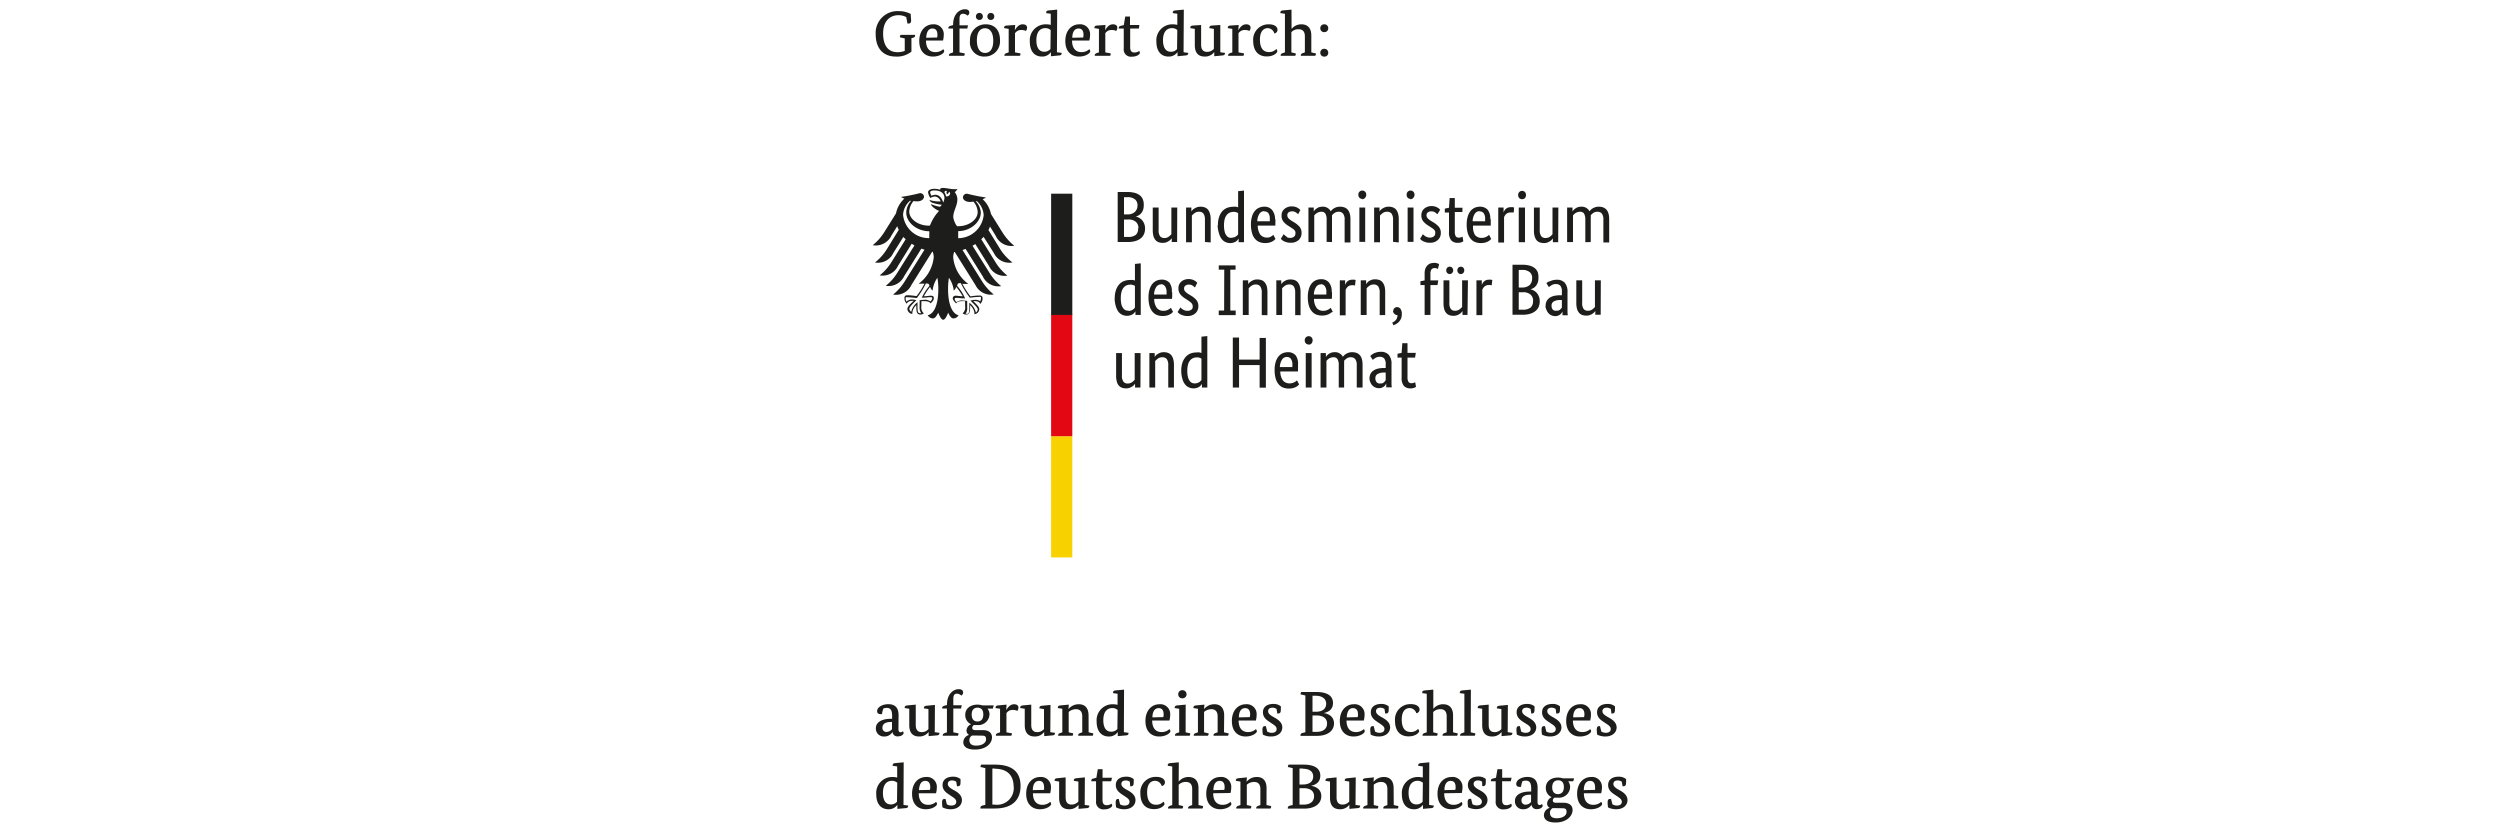 <svg xmlns="http://www.w3.org/2000/svg" width="400" height="133" viewBox="0 0 400 133">
  <defs>
    <style>
      .a {
        fill: #1d1d1b;
      }

      .b {
        fill: #f8d200;
      }

      .c {
        fill: #e30613;
      }
    </style>
  </defs>
  <title>bundesministerium-2</title>
  <g>
    <g>
      <path class="a" d="M145,2.74a2.51,2.51,0,0,0-1.25-.31c-1.24,0-2.45.81-2.45,2.92s.95,3,2.29,3a3.29,3.29,0,0,0,1.17-.2v-2L144.12,6c-.1,0-.14,0-.14-.11a1,1,0,0,1,.11-.31h2.32a.8.8,0,0,1,0,.11c0,.17-.09.29-.34.36l-.24.06V8.26a3.67,3.67,0,0,1-2.52.79c-1.8,0-3.2-1.1-3.2-3.58a3.49,3.49,0,0,1,3.66-3.69,4,4,0,0,1,1.95.46c0,.31.06.94.06,1,0,.32-.09.52-.36.52a.85.85,0,0,1-.23,0Z"/>
      <path class="a" d="M148.16,6.49c0,1.26.61,1.85,1.48,1.85a1.84,1.84,0,0,0,1.28-.47.54.54,0,0,1,.15.35c0,.25-.67.83-1.8.83s-2.19-.71-2.19-2.48,1.07-2.68,2.23-2.68A1.58,1.58,0,0,1,151,5.61a3.73,3.73,0,0,1-.12.88ZM149.94,6a2.23,2.23,0,0,0,.05-.44c0-.56-.21-1-.8-1s-.95.48-1,1.48Z"/>
      <path class="a" d="M154.77,4.57h-1.25V8.38l.69.14c.11,0,.15.05.15.13a.57.57,0,0,1-.1.28h-2.43a.78.78,0,0,1,0-.09c0-.18.12-.26.32-.34l.34-.12V4.57h-.75a.78.78,0,0,1,0-.09c0-.19.12-.29.32-.34l.44-.13v-.1c0-1.64,1-2.43,1.88-2.43.51,0,.71.22.71.54a.53.53,0,0,1-.3.48,1,1,0,0,0-.68-.3c-.43,0-.59.25-.59.85,0,.31,0,1,0,1h1.36Z"/>
      <path class="a" d="M160,6.43a2.43,2.43,0,0,1-2.47,2.62,2.25,2.25,0,0,1-2.33-2.52,2.48,2.48,0,0,1,2.52-2.64C159,3.89,160,4.66,160,6.43ZM156.7,3.19a.53.53,0,0,1-.55-.55.54.54,0,0,1,.55-.57.53.53,0,0,1,.55.57A.52.52,0,0,1,156.7,3.19Zm-.4,3.28c0,1.36.55,2,1.31,2s1.31-.59,1.31-1.95-.56-2-1.31-2S156.3,5.09,156.3,6.47Zm2.24-3.28a.53.53,0,0,1-.56-.55.54.54,0,0,1,.56-.57.53.53,0,0,1,.54.57A.52.52,0,0,1,158.54,3.19Z"/>
      <path class="a" d="M162.37,4.83h0c.22-.35.6-.94,1.26-.94.48,0,.7.23.7.54a.86.86,0,0,1-.18.52,1.66,1.66,0,0,0-.69-.15,1.18,1.18,0,0,0-1.06.52V8.38l.74.14c.1,0,.14.05.14.13a.69.69,0,0,1-.1.28h-2.47a.78.78,0,0,1,0-.09c0-.18.13-.26.32-.34l.36-.12V4.62l-.73-.12a.77.77,0,0,1,0-.1c0-.17.14-.29.38-.31L162.43,4Z"/>
      <path class="a" d="M169.11,8.36l.75.1a.41.41,0,0,1,0,.09c0,.18-.13.3-.38.32L168.15,9V8.33h0a1.68,1.68,0,0,1-1.45.72c-1,0-1.93-.64-1.93-2.41a2.55,2.55,0,0,1,2.62-2.75,3.28,3.28,0,0,1,.73.09V2.2l-.73-.1a1,1,0,0,1,0-.11c0-.18.13-.3.38-.32l1.38-.13Zm-1-3.55a1.26,1.26,0,0,0-.86-.31c-.82,0-1.43.59-1.43,1.94s.57,1.84,1.25,1.84a1.31,1.31,0,0,0,1-.43Z"/>
      <path class="a" d="M171.53,6.49c0,1.26.61,1.85,1.49,1.85a1.81,1.81,0,0,0,1.27-.47.54.54,0,0,1,.15.35c0,.25-.67.83-1.8.83s-2.19-.71-2.19-2.48,1.07-2.68,2.23-2.68a1.58,1.58,0,0,1,1.73,1.72,3.73,3.73,0,0,1-.12.88ZM173.31,6a2.23,2.23,0,0,0,.05-.44c0-.56-.2-1-.79-1s-1,.48-1,1.48Z"/>
      <path class="a" d="M176.82,4.83h0c.21-.35.59-.94,1.25-.94.48,0,.7.23.7.54a.86.86,0,0,1-.18.52,1.62,1.62,0,0,0-.69-.15,1.16,1.16,0,0,0-1.05.52V8.38l.73.14c.1,0,.14.05.14.13a.69.69,0,0,1-.1.28h-2.46a.78.78,0,0,1,0-.09c0-.18.12-.26.31-.34l.36-.12V4.62l-.72-.12a.77.77,0,0,1,0-.1c0-.17.13-.29.37-.31L176.88,4Z"/>
      <path class="a" d="M182.22,4.57h-1.39v3c0,.46.14.83.65.83a1.4,1.4,0,0,0,.8-.24.75.75,0,0,1,.1.33c0,.11-.36.58-1.29.58a1.16,1.16,0,0,1-1.29-1.32V4.57H179a.78.78,0,0,1,0-.09.34.34,0,0,1,.31-.34l.5-.13.23-1.37h.76V4h1.5Z"/>
      <path class="a" d="M189.37,8.36l.74.1a.22.22,0,0,1,0,.09c0,.18-.14.3-.38.32L188.4,9V8.33h0a1.66,1.66,0,0,1-1.44.72c-1,0-1.94-.64-1.94-2.41a2.56,2.56,0,0,1,2.63-2.75,3.1,3.1,0,0,1,.72.09V2.2l-.72-.1a1,1,0,0,1,0-.11c0-.18.13-.3.38-.32l1.38-.13Zm-1-3.55a1.21,1.21,0,0,0-.85-.31c-.83,0-1.44.59-1.44,1.94s.57,1.84,1.25,1.84a1.28,1.28,0,0,0,1-.43Z"/>
      <path class="a" d="M195.25,8.36l.74.1a.41.41,0,0,1,0,.09c0,.18-.13.3-.38.32L194.28,9V8.32h0a1.8,1.8,0,0,1-1.51.73c-1.09,0-1.6-.64-1.6-1.84V4.62l-.72-.12a.77.77,0,0,1,0-.1c0-.17.13-.29.38-.31L192.18,4V7.16c0,.93.49,1.14.94,1.14a1.4,1.4,0,0,0,1.1-.49V4.62l-.72-.12a.77.77,0,0,1,0-.1c0-.17.13-.29.37-.31L195.25,4Z"/>
      <path class="a" d="M198.13,4.83h0c.22-.35.59-.94,1.25-.94.48,0,.71.23.71.54a.86.86,0,0,1-.19.52,1.56,1.56,0,0,0-.68-.15,1.18,1.18,0,0,0-1.06.52V8.38l.74.14c.1,0,.14.05.14.13a.69.69,0,0,1-.1.28H196.5a.78.78,0,0,1,0-.09c0-.18.12-.26.32-.34l.35-.12V4.62l-.72-.12a.77.77,0,0,1,0-.1c0-.17.13-.29.38-.31L198.19,4Z"/>
      <path class="a" d="M202.87,4.5c-.69,0-1.28.49-1.28,1.83s.5,2,1.46,2a1.55,1.55,0,0,0,1.16-.49.64.64,0,0,1,.16.35c0,.25-.56.84-1.68.84-1.32,0-2.18-.83-2.18-2.51A2.45,2.45,0,0,1,203,3.89c1.12,0,1.4.55,1.4.85a.58.58,0,0,1-.51.61A1.13,1.13,0,0,0,202.87,4.5Z"/>
      <path class="a" d="M206.65,4.63h0a2,2,0,0,1,1.56-.74c1,0,1.6.6,1.6,1.79v2.7l.59.14c.11,0,.15.05.15.13a.68.68,0,0,1-.11.28h-2.31a.78.78,0,0,1,0-.09c0-.18.12-.27.32-.34l.33-.12V5.81c0-.87-.46-1.13-1-1.13a1.52,1.52,0,0,0-1.16.46V8.38l.57.14c.1,0,.14.05.14.13a.57.57,0,0,1-.1.28h-2.32a.78.78,0,0,1,0-.09c0-.18.13-.27.32-.34l.36-.12V2.2l-.73-.1a1,1,0,0,1,0-.11c0-.18.14-.3.38-.32l1.4-.13Z"/>
      <path class="a" d="M211.88,5.14a.6.6,0,0,1-.63-.62.6.6,0,0,1,.63-.63.61.61,0,0,1,.64.63A.6.6,0,0,1,211.88,5.14Zm0,3.92a.6.6,0,0,1-.63-.62.6.6,0,0,1,.63-.63.61.61,0,0,1,.64.63A.6.6,0,0,1,211.88,9.06Z"/>
    </g>
    <g>
      <path class="a" d="M143.75,116.63c0,.41.15.53.32.53a.45.45,0,0,0,.39-.17.66.66,0,0,1,.12.3c0,.14-.26.53-.93.53a.77.77,0,0,1-.85-.71h0a1.47,1.47,0,0,1-1.34.73,1.26,1.26,0,0,1-1.32-1.33c0-1.09,1.19-1.5,2.33-1.5h.27v-.45c0-.93-.25-1.3-.88-1.3a1.56,1.56,0,0,0-.52.1,3.81,3.81,0,0,0-.22.9h-.24c-.34,0-.54-.16-.54-.48,0-.63.84-1.11,1.79-1.11,1.12,0,1.64.61,1.64,1.76Zm-1.27-1.11c-.82,0-1.29.34-1.29.88a.63.63,0,0,0,.66.71,1.17,1.17,0,0,0,.87-.44v-1.16Z"/>
      <path class="a" d="M149.56,117.15l.74.1a.41.41,0,0,1,0,.09c0,.18-.13.3-.37.32l-1.35.12v-.67h0a1.82,1.82,0,0,1-1.5.73c-1.09,0-1.6-.64-1.6-1.84v-2.6l-.73-.11a.77.77,0,0,1,0-.1c0-.17.14-.29.38-.32l1.39-.13V116c0,.93.48,1.14.93,1.14a1.38,1.38,0,0,0,1.1-.49v-3.2l-.72-.11a.77.77,0,0,1,0-.1c0-.17.13-.29.38-.32l1.38-.13Z"/>
      <path class="a" d="M153.77,113.36h-1.24v3.81l.69.14c.1,0,.14,0,.14.13a.57.57,0,0,1-.1.28h-2.42a.41.41,0,0,1,0-.09c0-.18.13-.26.32-.34l.35-.12v-3.81h-.76a.78.78,0,0,1,0-.09c0-.19.12-.29.32-.34l.45-.13v-.1c0-1.64,1-2.43,1.87-2.43.51,0,.71.22.71.54a.54.54,0,0,1-.3.48,1,1,0,0,0-.67-.3c-.44,0-.6.25-.6.85,0,.31,0,1,0,1h1.35Z"/>
      <path class="a" d="M158.85,113.38H158a1.47,1.47,0,0,1,.32.93,1.78,1.78,0,0,1-2,1.69,2.34,2.34,0,0,1-.47,0,.5.5,0,0,0-.29.46c0,.24.16.36.51.36h1.18c.94,0,1.47.42,1.47,1.16,0,1-1,1.95-2.72,1.95-1.25,0-1.87-.44-1.87-1.18a1.22,1.22,0,0,1,.93-1.16v0a.78.78,0,0,1-.42-.71,1.13,1.13,0,0,1,.74-1v0a1.58,1.58,0,0,1-.94-1.51c0-1.07.9-1.63,1.94-1.63a2.66,2.66,0,0,1,.79.12H159Zm-2.93,4.3-.38,0a.83.83,0,0,0-.44.75c0,.53.33.87,1.07.87,1,0,1.6-.46,1.6-1s-.23-.6-.75-.6Zm-.45-3.36c0,.81.41,1.12.92,1.12s.94-.31.94-1.12-.4-1.09-.93-1.09S155.47,113.54,155.47,114.32Z"/>
      <path class="a" d="M161,113.62h0c.21-.35.59-.94,1.25-.94.48,0,.7.23.7.54a.86.86,0,0,1-.18.52,1.6,1.6,0,0,0-.68-.15,1.16,1.16,0,0,0-1.06.52v3.06l.73.14c.1,0,.15,0,.15.13a.68.68,0,0,1-.11.28h-2.46a.78.78,0,0,1,0-.09c0-.18.12-.26.31-.34l.36-.12V113.4l-.72-.11a.77.77,0,0,1,0-.1c0-.17.13-.29.37-.32l1.39-.13Z"/>
      <path class="a" d="M168.05,117.15l.74.1a.41.41,0,0,1,0,.09c0,.18-.13.3-.38.32l-1.34.12v-.67h0a1.82,1.82,0,0,1-1.51.73c-1.09,0-1.6-.64-1.6-1.84v-2.6l-.72-.11a.77.77,0,0,1,0-.1c0-.17.13-.29.38-.32l1.38-.13V116c0,.93.49,1.14.94,1.14a1.4,1.4,0,0,0,1.1-.49v-3.2l-.73-.11a.77.77,0,0,1,0-.1c0-.17.14-.29.38-.32l1.39-.13Z"/>
      <path class="a" d="M174.18,117.17l.6.14c.1,0,.14,0,.14.13a.69.69,0,0,1-.1.28h-2.31a.78.78,0,0,1,0-.09c0-.18.12-.27.31-.34l.34-.12V114.6c0-.87-.49-1.13-1-1.13a1.8,1.8,0,0,0-1.17.44v3.26l.58.14c.1,0,.14,0,.14.13a.69.69,0,0,1-.1.28H169.3a.78.78,0,0,1,0-.09c0-.18.12-.26.32-.34l.35-.12V113.4l-.72-.11a.77.77,0,0,1,0-.1c0-.17.13-.29.38-.32l1.38-.13-.06.72h0a2.09,2.09,0,0,1,1.67-.78c1,0,1.55.64,1.55,1.79Z"/>
      <path class="a" d="M179.82,117.15l.74.1a.41.41,0,0,1,0,.09c0,.18-.13.3-.37.32l-1.35.12v-.66h0a1.66,1.66,0,0,1-1.44.72c-1,0-1.94-.64-1.94-2.41a2.56,2.56,0,0,1,2.63-2.75,3.18,3.18,0,0,1,.72.09V111l-.72-.1a1,1,0,0,1,0-.11c0-.18.13-.3.37-.32l1.39-.13Zm-1-3.55a1.23,1.23,0,0,0-.85-.31c-.83,0-1.44.59-1.44,1.94s.57,1.84,1.25,1.84a1.3,1.3,0,0,0,1-.43Z"/>
      <path class="a" d="M184.35,115.28c0,1.26.61,1.85,1.49,1.85a1.79,1.79,0,0,0,1.27-.47.52.52,0,0,1,.15.35c0,.25-.67.83-1.8.83s-2.19-.71-2.19-2.48,1.07-2.68,2.23-2.68a1.58,1.58,0,0,1,1.73,1.72,3.73,3.73,0,0,1-.12.88Zm1.78-.54a2.23,2.23,0,0,0,.05-.44c0-.56-.2-1-.79-1s-1,.48-1,1.48Z"/>
      <path class="a" d="M189.7,117.17l.6.14c.1,0,.14,0,.14.13a.69.69,0,0,1-.1.28H188a.78.78,0,0,1,0-.09c0-.18.12-.26.31-.34l.36-.12V113.4l-.72-.11a.77.77,0,0,1,0-.1c0-.17.13-.29.37-.32l1.39-.13Zm-.52-5.44a.62.62,0,0,1-.66-.65.63.63,0,0,1,.66-.65.65.65,0,0,1,.67.65A.64.64,0,0,1,189.18,111.73Z"/>
      <path class="a" d="M195.84,117.17l.6.14c.1,0,.14,0,.14.13a.69.69,0,0,1-.1.28h-2.31a.78.78,0,0,1,0-.09c0-.18.12-.27.31-.34l.34-.12V114.6c0-.87-.49-1.13-1-1.13a1.83,1.83,0,0,0-1.17.44v3.26l.58.14c.1,0,.15,0,.15.13a.68.68,0,0,1-.11.28H191a.78.78,0,0,1,0-.09c0-.18.12-.26.32-.34l.35-.12V113.4l-.72-.11a.77.77,0,0,1,0-.1c0-.17.13-.29.38-.32l1.38-.13-.06.72h0a2.09,2.09,0,0,1,1.67-.78c1,0,1.55.64,1.55,1.79Z"/>
      <path class="a" d="M198.18,115.28c0,1.26.61,1.85,1.49,1.85a1.79,1.79,0,0,0,1.27-.47.53.53,0,0,1,.16.35c0,.25-.68.83-1.81.83s-2.19-.71-2.19-2.48,1.07-2.68,2.23-2.68a1.58,1.58,0,0,1,1.73,1.72,3.73,3.73,0,0,1-.12.88Zm1.79-.54a3.39,3.39,0,0,0,.05-.44c0-.56-.21-1-.8-1s-1,.48-1,1.48Z"/>
      <path class="a" d="M204.25,113.44a1.12,1.12,0,0,0-.67-.21c-.34,0-.68.14-.68.57s.48.71,1,1,1.27.76,1.27,1.58-.69,1.46-1.81,1.46a2.84,2.84,0,0,1-1.3-.3,5.16,5.16,0,0,1-.07-.79c0-.4.11-.57.42-.57h.13l.21.87a1.46,1.46,0,0,0,.7.2c.5,0,.81-.19.81-.62s-.49-.68-.95-1c-.62-.4-1.24-.8-1.24-1.67s.69-1.33,1.67-1.33a1.8,1.8,0,0,1,1.19.38,4.18,4.18,0,0,1,0,.56c0,.35-.07.59-.43.59h-.13Z"/>
      <path class="a" d="M211.8,114.09v0c1,.16,1.64.72,1.64,1.65,0,1.14-.94,2-2.77,2h-2.59a.8.8,0,0,1,0-.11c0-.16.08-.3.35-.37l.43-.1v-5.88l-.62-.15c-.11,0-.15,0-.15-.11a.91.91,0,0,1,.11-.3h2.4c1.81,0,2.68.64,2.68,1.77C213.27,113.44,212.68,113.89,211.8,114.09Zm-1.3-2.77H210v2.56h.54c1.16,0,1.65-.57,1.65-1.29S211.62,111.32,210.5,111.32Zm.12,3.15H210v2.63h.61c1.19,0,1.72-.56,1.72-1.35S211.72,114.47,210.62,114.47Z"/>
      <path class="a" d="M215.44,115.28c0,1.26.62,1.85,1.49,1.85a1.84,1.84,0,0,0,1.28-.47.52.52,0,0,1,.15.35c0,.25-.67.83-1.8.83s-2.19-.71-2.19-2.48,1.07-2.68,2.23-2.68a1.58,1.58,0,0,1,1.73,1.72,3.73,3.73,0,0,1-.12.88Zm1.79-.54a2.23,2.23,0,0,0,.05-.44c0-.56-.21-1-.8-1s-.95.48-1,1.48Z"/>
      <path class="a" d="M221.52,113.44a1.18,1.18,0,0,0-.68-.21c-.33,0-.68.14-.68.57s.48.71,1,1,1.26.76,1.26,1.58-.69,1.46-1.81,1.46a2.76,2.76,0,0,1-1.29-.3,5.16,5.16,0,0,1-.08-.79c0-.4.12-.57.42-.57h.13l.22.87a1.41,1.41,0,0,0,.69.2c.5,0,.81-.19.81-.62s-.48-.68-.94-1c-.62-.4-1.24-.8-1.24-1.67s.69-1.33,1.67-1.33a1.82,1.82,0,0,1,1.19.38,4.18,4.18,0,0,1,0,.56c0,.35-.07.59-.44.59h-.12Z"/>
      <path class="a" d="M225.55,113.29c-.68,0-1.27.49-1.27,1.83s.49,2,1.45,2a1.55,1.55,0,0,0,1.16-.49.64.64,0,0,1,.17.35c0,.25-.56.84-1.68.84-1.33,0-2.18-.83-2.18-2.51a2.45,2.45,0,0,1,2.52-2.65c1.12,0,1.41.55,1.41.85a.59.59,0,0,1-.52.61A1.13,1.13,0,0,0,225.55,113.29Z"/>
      <path class="a" d="M229.33,113.41h0a2,2,0,0,1,1.57-.73c1,0,1.59.6,1.59,1.79v2.7l.6.14c.1,0,.14,0,.14.13a.69.69,0,0,1-.1.28h-2.32a.78.78,0,0,1,0-.09c0-.18.13-.27.32-.34l.34-.12V114.6c0-.87-.47-1.13-1-1.13a1.54,1.54,0,0,0-1.16.46v3.24l.57.14c.1,0,.14,0,.14.13a.57.57,0,0,1-.1.28h-2.31a.78.78,0,0,1,0-.09c0-.18.12-.27.31-.34l.36-.12V111l-.72-.1a1,1,0,0,1,0-.11c0-.18.13-.3.37-.32l1.4-.13Z"/>
      <path class="a" d="M235.32,117.17l.59.14c.1,0,.14,0,.14.13a.57.57,0,0,1-.1.28h-2.33a.78.78,0,0,1,0-.09c0-.18.13-.27.32-.34l.36-.12V111l-.73-.1a1,1,0,0,1,0-.11c0-.18.14-.3.38-.32l1.39-.13Z"/>
      <path class="a" d="M241.23,117.15l.75.1a.41.41,0,0,1,0,.09c0,.18-.14.3-.38.32l-1.35.12v-.67h0a1.82,1.82,0,0,1-1.5.73c-1.09,0-1.6-.64-1.6-1.84v-2.6l-.72-.11a.77.77,0,0,1,0-.1c0-.17.13-.29.37-.32l1.39-.13V116c0,.93.49,1.14.93,1.14a1.38,1.38,0,0,0,1.1-.49v-3.2l-.72-.11a.77.77,0,0,1,0-.1c0-.17.13-.29.38-.32l1.38-.13Z"/>
      <path class="a" d="M244.9,113.44a1.15,1.15,0,0,0-.67-.21c-.34,0-.69.14-.69.57s.48.71,1,1,1.26.76,1.26,1.58-.69,1.46-1.81,1.46a2.76,2.76,0,0,1-1.29-.3,5.16,5.16,0,0,1-.07-.79c0-.4.11-.57.42-.57h.13l.21.87a1.41,1.41,0,0,0,.69.2c.5,0,.82-.19.82-.62s-.49-.68-1-1c-.62-.4-1.24-.8-1.24-1.67s.69-1.33,1.67-1.33a1.8,1.8,0,0,1,1.19.38,4.18,4.18,0,0,1,0,.56c0,.35-.07.59-.44.59H245Z"/>
      <path class="a" d="M248.91,113.44a1.12,1.12,0,0,0-.67-.21c-.34,0-.68.14-.68.57s.48.71,1,1,1.27.76,1.27,1.58-.7,1.46-1.81,1.46a2.84,2.84,0,0,1-1.3-.3,5.16,5.16,0,0,1-.07-.79c0-.4.11-.57.42-.57h.13l.21.87a1.46,1.46,0,0,0,.7.2c.5,0,.81-.19.81-.62s-.49-.68-.95-1c-.62-.4-1.24-.8-1.24-1.67s.69-1.33,1.67-1.33a1.8,1.8,0,0,1,1.19.38,4.18,4.18,0,0,1,0,.56c0,.35-.07.59-.43.59H249Z"/>
      <path class="a" d="M251.67,115.28c0,1.26.61,1.85,1.49,1.85a1.79,1.79,0,0,0,1.27-.47.52.52,0,0,1,.15.35c0,.25-.67.83-1.8.83s-2.19-.71-2.19-2.48,1.07-2.68,2.23-2.68a1.58,1.58,0,0,1,1.73,1.72,3.73,3.73,0,0,1-.12.88Zm1.78-.54a2.12,2.12,0,0,0,.06-.44c0-.56-.21-1-.8-1s-1,.48-1,1.48Z"/>
      <path class="a" d="M257.74,113.44a1.12,1.12,0,0,0-.67-.21c-.34,0-.68.14-.68.57s.48.71,1,1,1.27.76,1.27,1.58-.69,1.46-1.81,1.46a2.84,2.84,0,0,1-1.3-.3,5.16,5.16,0,0,1-.07-.79c0-.4.11-.57.42-.57H256l.21.87a1.46,1.46,0,0,0,.7.2c.5,0,.81-.19.81-.62s-.49-.68-.95-1c-.62-.4-1.24-.8-1.24-1.67s.69-1.33,1.67-1.33a1.8,1.8,0,0,1,1.19.38,4.18,4.18,0,0,1,0,.56c0,.35-.07.59-.43.59h-.13Z"/>
      <path class="a" d="M144.56,128.79l.74.1a.41.41,0,0,1,0,.09c0,.18-.13.3-.37.32l-1.35.12v-.66h0a1.66,1.66,0,0,1-1.44.72c-1,0-1.94-.64-1.94-2.41a2.55,2.55,0,0,1,2.63-2.75,3.18,3.18,0,0,1,.72.09v-1.78l-.72-.1a1,1,0,0,1,0-.11c0-.18.13-.3.38-.32l1.38-.13Zm-1-3.55a1.23,1.23,0,0,0-.85-.31c-.83,0-1.44.59-1.44,1.94s.57,1.84,1.25,1.84a1.3,1.3,0,0,0,1-.43Z"/>
      <path class="a" d="M147,126.92c0,1.26.62,1.85,1.49,1.85a1.79,1.79,0,0,0,1.27-.47.49.49,0,0,1,.16.35c0,.25-.67.83-1.81.83s-2.18-.71-2.18-2.48,1.06-2.68,2.23-2.68a1.58,1.58,0,0,1,1.73,1.72,3.29,3.29,0,0,1-.13.88Zm1.79-.54a2.23,2.23,0,0,0,.05-.44c0-.56-.21-1-.8-1s-.95.48-1,1.48Z"/>
      <path class="a" d="M153,125.08a1.12,1.12,0,0,0-.67-.21c-.33,0-.68.14-.68.57s.48.72,1,1,1.26.76,1.26,1.58-.69,1.46-1.81,1.46a2.84,2.84,0,0,1-1.3-.3,5.14,5.14,0,0,1-.07-.78c0-.41.11-.57.42-.57h.13l.22.86a1.38,1.38,0,0,0,.69.2c.5,0,.81-.19.81-.62s-.48-.68-.94-1c-.62-.4-1.25-.8-1.25-1.67s.7-1.33,1.67-1.33a1.85,1.85,0,0,1,1.2.38,4.32,4.32,0,0,1,0,.56c0,.36-.07.59-.44.59h-.12Z"/>
      <path class="a" d="M159.18,129.36h-2.31a.8.8,0,0,1,0-.11c0-.16.08-.31.35-.37l.43-.1V122.9l-.62-.15c-.11,0-.15,0-.15-.11a.76.76,0,0,1,.12-.3h2.19c2.56,0,4.1,1,4.1,3.41S161.75,129.36,159.18,129.36Zm0-6.4h-.4v5.78h.4a2.66,2.66,0,0,0,3-3C162.11,123.87,161,123,159.14,123Z"/>
      <path class="a" d="M165.27,126.92c0,1.26.61,1.85,1.48,1.85a1.84,1.84,0,0,0,1.28-.47.52.52,0,0,1,.15.35c0,.25-.67.83-1.8.83s-2.19-.71-2.19-2.48,1.07-2.68,2.23-2.68a1.58,1.58,0,0,1,1.73,1.72,3.73,3.73,0,0,1-.12.88Zm1.78-.54a2.23,2.23,0,0,0,0-.44c0-.56-.21-1-.8-1s-1,.48-1,1.48Z"/>
      <path class="a" d="M173.55,128.79l.74.1a.41.41,0,0,1,0,.09c0,.18-.13.3-.38.32l-1.34.12v-.67h0a1.8,1.8,0,0,1-1.51.73c-1.09,0-1.6-.64-1.6-1.84v-2.59l-.72-.12a.77.77,0,0,1,0-.1c0-.17.13-.29.38-.31l1.38-.14v3.21c0,.93.49,1.14.94,1.14a1.4,1.4,0,0,0,1.1-.49v-3.19l-.73-.12a.77.77,0,0,1,0-.1c0-.17.14-.29.38-.31l1.39-.14Z"/>
      <path class="a" d="M177.79,125H176.4v3c0,.46.14.83.65.83a1.4,1.4,0,0,0,.8-.24.64.64,0,0,1,.1.33c0,.11-.36.58-1.29.58a1.17,1.17,0,0,1-1.29-1.32V125h-.76a.78.78,0,0,1,0-.09.34.34,0,0,1,.31-.34l.5-.13.23-1.37h.76v1.37h1.51Z"/>
      <path class="a" d="M180.78,125.08a1.15,1.15,0,0,0-.67-.21c-.34,0-.69.14-.69.57s.48.72,1,1,1.26.76,1.26,1.58-.69,1.46-1.81,1.46a2.76,2.76,0,0,1-1.29-.3,5.14,5.14,0,0,1-.07-.78c0-.41.11-.57.41-.57H179l.21.86a1.41,1.41,0,0,0,.69.2c.5,0,.82-.19.82-.62s-.49-.68-.95-1c-.62-.4-1.24-.8-1.24-1.67s.69-1.33,1.67-1.33a1.8,1.8,0,0,1,1.19.38,4.32,4.32,0,0,1,0,.56c0,.36-.07.59-.44.59h-.12Z"/>
      <path class="a" d="M184.81,124.93c-.68,0-1.27.49-1.27,1.83s.5,2,1.45,2a1.55,1.55,0,0,0,1.16-.49.57.57,0,0,1,.17.35c0,.25-.56.84-1.68.84-1.33,0-2.18-.83-2.18-2.51a2.45,2.45,0,0,1,2.52-2.65c1.12,0,1.41.55,1.41.85a.58.58,0,0,1-.52.61A1.12,1.12,0,0,0,184.81,124.93Z"/>
      <path class="a" d="M188.59,125.06h0a2,2,0,0,1,1.57-.74c1,0,1.6.6,1.6,1.79v2.7l.59.13c.1,0,.14.06.14.14a.69.69,0,0,1-.1.28H190.1a.78.78,0,0,1,0-.09c0-.18.12-.27.31-.34l.34-.12v-2.57c0-.87-.47-1.13-1-1.13a1.54,1.54,0,0,0-1.16.46v3.24l.57.13c.1,0,.14.06.14.14a.57.57,0,0,1-.1.28h-2.31a.78.78,0,0,1,0-.09c0-.18.12-.27.31-.34l.36-.12v-6.18l-.72-.1a1,1,0,0,1,0-.11c0-.18.13-.3.37-.32l1.4-.13Z"/>
      <path class="a" d="M194.11,126.92c0,1.26.61,1.85,1.49,1.85a1.81,1.81,0,0,0,1.27-.47.52.52,0,0,1,.15.35c0,.25-.67.83-1.8.83S193,128.77,193,127s1.07-2.68,2.23-2.68A1.58,1.58,0,0,1,197,126a3.73,3.73,0,0,1-.12.88Zm1.78-.54a2.23,2.23,0,0,0,.05-.44c0-.56-.2-1-.79-1s-1,.48-1,1.48Z"/>
      <path class="a" d="M202.64,128.81l.6.13c.11,0,.15.06.15.14a.56.56,0,0,1-.11.28H201a.78.78,0,0,1,0-.09c0-.18.12-.27.32-.34l.34-.12v-2.57c0-.87-.49-1.13-1-1.13a1.8,1.8,0,0,0-1.17.44v3.26l.58.13c.1,0,.14.06.14.14a.69.69,0,0,1-.1.28h-2.31a.78.78,0,0,1,0-.09c0-.18.12-.26.31-.34l.36-.12v-3.76l-.73-.12a.77.77,0,0,1,0-.1c0-.17.14-.29.38-.31l1.39-.14-.07.72h0a2.07,2.07,0,0,1,1.67-.78c1,0,1.54.64,1.54,1.79Z"/>
      <path class="a" d="M209.77,125.73v0c1,.16,1.64.72,1.64,1.65,0,1.14-.94,2-2.77,2h-2.59a.8.8,0,0,1,0-.11c0-.16.09-.31.35-.37l.43-.1V122.9l-.62-.15c-.1,0-.15,0-.15-.11a.94.94,0,0,1,.12-.3h2.39c1.81,0,2.68.64,2.68,1.77C211.24,125.08,210.65,125.53,209.77,125.73Zm-1.3-2.77h-.55v2.56h.54c1.16,0,1.65-.57,1.65-1.29S209.59,123,208.47,123Zm.12,3.15h-.67v2.63h.61c1.19,0,1.72-.56,1.72-1.35S209.69,126.11,208.59,126.11Z"/>
      <path class="a" d="M216.88,128.79l.74.1a.41.41,0,0,1,0,.09c0,.18-.13.3-.37.32l-1.35.12v-.67h0a1.79,1.79,0,0,1-1.5.73c-1.09,0-1.6-.64-1.6-1.84v-2.59l-.72-.12a.41.41,0,0,1,0-.1c0-.17.14-.29.38-.31l1.39-.14v3.21c0,.93.49,1.14.93,1.14a1.38,1.38,0,0,0,1.1-.49v-3.19l-.72-.12a.77.77,0,0,1,0-.1c0-.17.13-.29.38-.31l1.38-.14Z"/>
      <path class="a" d="M223,128.81l.6.13c.1,0,.15.06.15.14a.68.68,0,0,1-.11.28h-2.31a.78.78,0,0,1,0-.09c0-.18.12-.27.32-.34l.33-.12v-2.57c0-.87-.49-1.13-1-1.13a1.86,1.86,0,0,0-1.18.44v3.26l.58.13c.11,0,.15.06.15.14a.69.69,0,0,1-.1.28h-2.32a.78.78,0,0,1,0-.09c0-.18.13-.26.32-.34l.36-.12v-3.76l-.73-.12a.77.77,0,0,1,0-.1c0-.17.14-.29.38-.31l1.38-.14-.06.72h0a2.11,2.11,0,0,1,1.67-.78c1,0,1.55.64,1.55,1.79Z"/>
      <path class="a" d="M228.66,128.79l.74.1a.41.41,0,0,1,0,.09c0,.18-.13.3-.38.32l-1.34.12v-.66h0a1.68,1.68,0,0,1-1.45.72c-1,0-1.93-.64-1.93-2.41a2.55,2.55,0,0,1,2.62-2.75,3.28,3.28,0,0,1,.73.09v-1.78l-.73-.1a1,1,0,0,1,0-.11c0-.18.14-.3.38-.32l1.39-.13Zm-1-3.55a1.26,1.26,0,0,0-.86-.31c-.82,0-1.43.59-1.43,1.94s.57,1.84,1.25,1.84a1.31,1.31,0,0,0,1-.43Z"/>
      <path class="a" d="M231.07,126.92c0,1.26.61,1.85,1.49,1.85a1.81,1.81,0,0,0,1.27-.47.52.52,0,0,1,.15.35c0,.25-.67.83-1.8.83S230,128.77,230,127s1.07-2.68,2.23-2.68A1.58,1.58,0,0,1,234,126a3.73,3.73,0,0,1-.12.88Zm1.78-.54a2.23,2.23,0,0,0,.05-.44c0-.56-.2-1-.79-1s-1,.48-1,1.48Z"/>
      <path class="a" d="M237.14,125.08a1.15,1.15,0,0,0-.67-.21c-.34,0-.69.14-.69.57s.48.72,1,1S238,127.2,238,128s-.69,1.46-1.81,1.46a2.76,2.76,0,0,1-1.29-.3,5.14,5.14,0,0,1-.07-.78c0-.41.11-.57.41-.57h.14l.21.86a1.41,1.41,0,0,0,.69.2c.5,0,.82-.19.82-.62s-.49-.68-1-1c-.62-.4-1.24-.8-1.24-1.67s.69-1.33,1.67-1.33a1.8,1.8,0,0,1,1.19.38,4.32,4.32,0,0,1,0,.56c0,.36-.07.59-.44.59h-.12Z"/>
      <path class="a" d="M241.73,125h-1.39v3c0,.46.14.83.65.83a1.4,1.4,0,0,0,.8-.24.74.74,0,0,1,.09.33c0,.11-.35.58-1.28.58a1.16,1.16,0,0,1-1.29-1.32V125h-.77a.78.78,0,0,1,0-.09.35.35,0,0,1,.32-.34l.5-.13.23-1.37h.76v1.37h1.5Z"/>
      <path class="a" d="M246,128.27c0,.41.15.53.32.53a.45.45,0,0,0,.39-.17.66.66,0,0,1,.12.3c0,.14-.26.53-.92.53a.77.77,0,0,1-.86-.71h0a1.48,1.48,0,0,1-1.33.73,1.26,1.26,0,0,1-1.33-1.33c0-1.09,1.19-1.5,2.33-1.5h.27v-.45c0-.93-.24-1.3-.88-1.3a1.63,1.63,0,0,0-.52.1,3.81,3.81,0,0,0-.22.9h-.23c-.35,0-.54-.16-.54-.48,0-.63.83-1.11,1.78-1.11,1.12,0,1.64.61,1.64,1.76Zm-1.27-1.11c-.82,0-1.29.34-1.29.88a.64.64,0,0,0,.66.71,1.15,1.15,0,0,0,.87-.44v-1.16Z"/>
      <path class="a" d="M251.73,125h-.82a1.53,1.53,0,0,1,.31.93,1.77,1.77,0,0,1-2,1.69,2.36,2.36,0,0,1-.48,0,.52.52,0,0,0-.29.46q0,.36.51.36h1.18c.94,0,1.47.42,1.47,1.16,0,1-1,2-2.72,2-1.25,0-1.86-.44-1.86-1.18a1.22,1.22,0,0,1,.93-1.16v0a.76.76,0,0,1-.42-.71,1.16,1.16,0,0,1,.73-1v0a1.58,1.58,0,0,1-.94-1.51c0-1.07.9-1.63,1.94-1.63a2.61,2.61,0,0,1,.79.12h1.79Zm-2.93,4.3-.38,0a.84.84,0,0,0-.43.75c0,.53.32.87,1.07.87,1,0,1.59-.46,1.59-1s-.23-.6-.75-.6Zm-.45-3.36c0,.81.41,1.12.92,1.12s.95-.31.95-1.12-.4-1.09-.93-1.09S248.35,125.18,248.35,126Z"/>
      <path class="a" d="M253.42,126.92c0,1.26.62,1.85,1.49,1.85a1.79,1.79,0,0,0,1.27-.47.49.49,0,0,1,.16.35c0,.25-.67.83-1.81.83s-2.19-.71-2.19-2.48,1.07-2.68,2.23-2.68a1.58,1.58,0,0,1,1.74,1.72,3.29,3.29,0,0,1-.13.88Zm1.79-.54a2.23,2.23,0,0,0,0-.44c0-.56-.21-1-.8-1s-1,.48-1,1.48Z"/>
      <path class="a" d="M259.49,125.08a1.12,1.12,0,0,0-.67-.21c-.33,0-.68.14-.68.57s.48.72,1,1,1.26.76,1.26,1.58-.69,1.46-1.81,1.46a2.84,2.84,0,0,1-1.3-.3,5.14,5.14,0,0,1-.07-.78c0-.41.11-.57.42-.57h.13l.22.86a1.38,1.38,0,0,0,.69.2c.5,0,.81-.19.81-.62s-.49-.68-.94-1c-.63-.4-1.25-.8-1.25-1.67s.7-1.33,1.67-1.33a1.85,1.85,0,0,1,1.2.38,4.32,4.32,0,0,1,0,.56c0,.36-.08.59-.44.59h-.12Z"/>
    </g>
    <polygon class="b" points="170.12 69.79 171.57 69.79 171.57 89.19 168.18 89.19 168.18 69.79 170.12 69.79"/>
    <polygon class="c" points="170.12 50.29 171.57 50.29 171.57 69.79 168.18 69.79 168.18 50.29 170.12 50.29"/>
    <polygon class="a" points="171.57 30.99 171.57 50.39 170.12 50.39 168.18 50.39 168.18 30.99 171.57 30.99"/>
    <path class="a" d="M183,32.82a2.3,2.3,0,0,1-.1.73,1.78,1.78,0,0,1-.28.53,1.64,1.64,0,0,1-.42.37,1.87,1.87,0,0,1-.49.2v0a1.7,1.7,0,0,1,.58.22,1.68,1.68,0,0,1,.48.4,2,2,0,0,1,.32.57,2.09,2.09,0,0,1,.12.72,2.21,2.21,0,0,1-.16.87,1.74,1.74,0,0,1-.5.68,2.5,2.5,0,0,1-.86.45,4.15,4.15,0,0,1-1.24.16h-1.62v-8h1.53a4.73,4.73,0,0,1,1.21.14,2.25,2.25,0,0,1,.82.41,1.55,1.55,0,0,1,.47.64A2.25,2.25,0,0,1,183,32.82Zm-1,0a1.18,1.18,0,0,0-.39-.91,1.8,1.8,0,0,0-1.24-.36h-.53v2.75h.52a1.7,1.7,0,0,0,1.22-.39A1.42,1.42,0,0,0,182,32.85Zm.15,3.67a1.3,1.3,0,0,0-.42-1,1.77,1.77,0,0,0-1.21-.37h-.68v2.79h.62a1.93,1.93,0,0,0,1.29-.35A1.31,1.31,0,0,0,182.1,36.52Zm6.19,2.23h-.86v-.62h0a1.1,1.1,0,0,1-.15.2,1.53,1.53,0,0,1-.3.25,1.72,1.72,0,0,1-.43.22,1.69,1.69,0,0,1-.56.09,2,2,0,0,1-.67-.11,1.23,1.23,0,0,1-.5-.35,1.7,1.7,0,0,1-.32-.63,3.7,3.7,0,0,1-.11-.95V33.21h.94v3.57a1.63,1.63,0,0,0,.22,1,.83.83,0,0,0,.7.3,1.14,1.14,0,0,0,.68-.2,2.53,2.53,0,0,0,.44-.4V33.21h.94Zm4.45,0V35.18a1.77,1.77,0,0,0-.23-1,.87.87,0,0,0-.73-.3,1.13,1.13,0,0,0-.69.21,3,3,0,0,0-.44.4v4.27h-.93V33.21h.85v.62h0l.15-.2a1.53,1.53,0,0,1,.3-.25,3,3,0,0,1,.44-.22,1.76,1.76,0,0,1,.58-.09,2,2,0,0,1,.67.11,1.3,1.3,0,0,1,.51.35,1.87,1.87,0,0,1,.32.63,3.3,3.3,0,0,1,.12,1v3.63Zm2.08-2.69a3.87,3.87,0,0,1,.22-1.41,2.56,2.56,0,0,1,.56-.91,2.13,2.13,0,0,1,.79-.49,2.94,2.94,0,0,1,.88-.14,2.13,2.13,0,0,1,.46,0,1.1,1.1,0,0,1,.32.1V30.59l.94-.1v8.26h-.86v-.59h0a1.08,1.08,0,0,1-.13.19,1.47,1.47,0,0,1-.25.25,1.31,1.31,0,0,1-.41.2,1.6,1.6,0,0,1-.56.09,1.78,1.78,0,0,1-.75-.16,1.58,1.58,0,0,1-.61-.49,2.49,2.49,0,0,1-.42-.88A4.48,4.48,0,0,1,194.82,36.06Zm2.19,2a1.14,1.14,0,0,0,.39-.06,1.24,1.24,0,0,0,.52-.32,1.31,1.31,0,0,0,.13-.16V34.1a1.57,1.57,0,0,0-.29-.14,1.29,1.29,0,0,0-.42-.06,1.74,1.74,0,0,0-.61.11,1.25,1.25,0,0,0-.49.37,1.89,1.89,0,0,0-.33.65,3.55,3.55,0,0,0-.12,1,3.77,3.77,0,0,0,.1,1,1.55,1.55,0,0,0,.27.62.89.89,0,0,0,.39.34A1.07,1.07,0,0,0,197,38.06Zm7-3a5.73,5.73,0,0,1,0,.62c0,.17,0,.32,0,.45h-2.82a2.47,2.47,0,0,0,.42,1.45,1.33,1.33,0,0,0,1.08.46A1.44,1.44,0,0,0,203,38a1.42,1.42,0,0,0,.35-.14l.24-.16.14-.13.35.66-.18.17a1.38,1.38,0,0,1-.31.22,2.18,2.18,0,0,1-.48.19,2.7,2.7,0,0,1-.68.08,2.54,2.54,0,0,1-.94-.17,1.9,1.9,0,0,1-.72-.54,2.4,2.4,0,0,1-.45-.92,4.82,4.82,0,0,1-.17-1.35,4.29,4.29,0,0,1,.17-1.27,2.41,2.41,0,0,1,.46-.89,1.74,1.74,0,0,1,.67-.51,2,2,0,0,1,.82-.17,1.59,1.59,0,0,1,1.24.5A2.21,2.21,0,0,1,204,35.08Zm-1.75-1.25a.94.94,0,0,0-.8.42,2.28,2.28,0,0,0-.34,1.2h2s0-.09,0-.17a1.69,1.69,0,0,0,0-.23,1.53,1.53,0,0,0-.23-.9A.79.79,0,0,0,202.22,33.83Zm5.39.5a2,2,0,0,0-.34-.28,1,1,0,0,0-.63-.18.86.86,0,0,0-.57.17.55.55,0,0,0-.19.42.72.72,0,0,0,.18.51,2.36,2.36,0,0,0,.54.43l.35.21a3.76,3.76,0,0,1,.89.72,1.54,1.54,0,0,1,.32,1,1.51,1.51,0,0,1-.45,1.11,1.8,1.8,0,0,1-1.31.45,2.08,2.08,0,0,1-.59-.07,3.33,3.33,0,0,1-.45-.16,1.51,1.51,0,0,1-.31-.2,2.12,2.12,0,0,1-.21-.2l.45-.74.17.16a1.54,1.54,0,0,0,.23.18L206,38a1.27,1.27,0,0,0,.41.06.9.9,0,0,0,.63-.19.55.55,0,0,0,.22-.45.9.9,0,0,0,0-.34.8.8,0,0,0-.16-.26,1.4,1.4,0,0,0-.25-.22l-.35-.23-.34-.22a3.23,3.23,0,0,1-.82-.7,1.51,1.51,0,0,1-.29-1,1.39,1.39,0,0,1,.12-.57,1.49,1.49,0,0,1,.34-.45,2,2,0,0,1,.52-.3,1.8,1.8,0,0,1,.62-.11,1.86,1.86,0,0,1,.56.07,1.45,1.45,0,0,1,.4.16,1.57,1.57,0,0,1,.27.19,1.56,1.56,0,0,1,.18.17Zm4.56,4.42V35.18a1.86,1.86,0,0,0-.2-1,.7.7,0,0,0-.63-.3,1.27,1.27,0,0,0-.41.06,1.35,1.35,0,0,0-.32.15,1.12,1.12,0,0,0-.24.19l-.18.18v4.27h-.93V33.21h.85v.62h0a1.91,1.91,0,0,1,.17-.22,1.45,1.45,0,0,1,.29-.25,1.51,1.51,0,0,1,.4-.21,1.72,1.72,0,0,1,.52-.08,1.4,1.4,0,0,1,1.34.74,1.79,1.79,0,0,1,.54-.49,2.31,2.31,0,0,1,.42-.18,2,2,0,0,1,.51-.07c1.12,0,1.68.66,1.68,2v3.72h-.93V35.18a1.52,1.52,0,0,0-.25-1,.86.86,0,0,0-.71-.3,1.11,1.11,0,0,0-.65.19,2.19,2.19,0,0,0-.41.37q0,.12,0,.27a2.91,2.91,0,0,1,0,.3v3.72Zm6.17,0h-.93V33.21h.93Zm-.46-6.88a.62.62,0,0,1-.46-.18.68.68,0,0,1-.17-.49.63.63,0,0,1,.17-.47.63.63,0,0,1,.46-.19.59.59,0,0,1,.45.19.64.64,0,0,1,.18.47.69.69,0,0,1-.18.49A.58.58,0,0,1,217.88,31.87Zm4.92,6.88V35.18a1.69,1.69,0,0,0-.24-1,.87.87,0,0,0-.72-.3,1.09,1.09,0,0,0-.69.21,2.53,2.53,0,0,0-.44.4v4.27h-.94V33.21h.86v.62h0l.15-.2a1.53,1.53,0,0,1,.3-.25,3,3,0,0,1,.44-.22,1.72,1.72,0,0,1,.58-.09,2,2,0,0,1,.67.11,1.3,1.3,0,0,1,.51.35,2.07,2.07,0,0,1,.32.63,3.33,3.33,0,0,1,.11,1v3.63Zm3.27,0h-.94V33.21h.94Zm-.47-6.88a.62.62,0,0,1-.46-.18.73.73,0,0,1-.17-.49.68.68,0,0,1,.17-.47.63.63,0,0,1,.46-.19.59.59,0,0,1,.45.19.64.64,0,0,1,.18.47.69.69,0,0,1-.18.49A.58.58,0,0,1,225.6,31.87Zm4.29,2.46a3.37,3.37,0,0,0-.34-.28,1,1,0,0,0-.63-.18.86.86,0,0,0-.57.17.56.56,0,0,0-.2.42.72.72,0,0,0,.18.51,2.44,2.44,0,0,0,.55.43l.35.21a3.76,3.76,0,0,1,.89.72,1.54,1.54,0,0,1,.32,1,1.48,1.48,0,0,1-.46,1.11,1.78,1.78,0,0,1-1.31.45,2,2,0,0,1-.58-.07,3.33,3.33,0,0,1-.45-.16,1.6,1.6,0,0,1-.32-.2c-.08-.08-.15-.14-.2-.2l.45-.74.16.16.24.18.31.14a1.27,1.27,0,0,0,.41.06.93.93,0,0,0,.63-.19.55.55,0,0,0,.22-.45,1.16,1.16,0,0,0,0-.34,1,1,0,0,0-.16-.26,1.86,1.86,0,0,0-.25-.22l-.35-.23-.34-.22a3.23,3.23,0,0,1-.82-.7,1.51,1.51,0,0,1-.29-1,1.39,1.39,0,0,1,.12-.57,1.34,1.34,0,0,1,.34-.45,2.14,2.14,0,0,1,.51-.3,1.9,1.9,0,0,1,.63-.11,1.86,1.86,0,0,1,.56.07,1.38,1.38,0,0,1,.39.16,1.35,1.35,0,0,1,.28.19l.18.17Zm4-.36h-1.21V37a1.53,1.53,0,0,0,.15.81.58.58,0,0,0,.51.21,1,1,0,0,0,.36-.06l.22-.1.12.75a1.49,1.49,0,0,1-.27.14,1.42,1.42,0,0,1-.59.1,1.37,1.37,0,0,1-1.08-.4,2,2,0,0,1-.35-1.32V34h-.67v-.62l.67-.14.1-1.55h.83v1.55H234Zm4.54,1.11c0,.24,0,.45,0,.62s0,.32,0,.45h-2.83A2.47,2.47,0,0,0,236,37.6a1.33,1.33,0,0,0,1.08.46,1.51,1.51,0,0,0,.44-.06,1.34,1.34,0,0,0,.34-.14,1.24,1.24,0,0,0,.24-.16,1.16,1.16,0,0,0,.15-.13l.34.66a1.32,1.32,0,0,1-.17.17,1.66,1.66,0,0,1-.31.22,2.18,2.18,0,0,1-.48.19,2.78,2.78,0,0,1-.69.08,2.58,2.58,0,0,1-.94-.17,1.8,1.8,0,0,1-.71-.54,2.56,2.56,0,0,1-.46-.92,4.85,4.85,0,0,1-.16-1.35,4.29,4.29,0,0,1,.17-1.27,2.56,2.56,0,0,1,.45-.89,1.9,1.9,0,0,1,.67-.51,2.08,2.08,0,0,1,.82-.17,1.61,1.61,0,0,1,1.25.5A2.21,2.21,0,0,1,238.44,35.08Zm-1.76-1.25a.92.92,0,0,0-.79.42,2.28,2.28,0,0,0-.35,1.2h2a.65.65,0,0,0,0-.17c0-.07,0-.15,0-.23a1.46,1.46,0,0,0-.24-.9A.77.77,0,0,0,236.68,33.83Zm5.44.2L242,34a1.3,1.3,0,0,0-.31,0,1,1,0,0,0-.69.23,1.45,1.45,0,0,0-.35.52v4.06h-.93V33.21h.85V34h0a2.3,2.3,0,0,1,.15-.32,1.18,1.18,0,0,1,.23-.27,1.09,1.09,0,0,1,.33-.19,1.27,1.27,0,0,1,.46-.07,1.39,1.39,0,0,1,.32,0l.19.06ZM244,38.75H243V33.21H244Zm-.46-6.88a.6.6,0,0,1-.46-.18.69.69,0,0,1-.18-.49.64.64,0,0,1,.18-.47.61.61,0,0,1,.46-.19.62.62,0,0,1,.45.19.68.68,0,0,1,.17.47.73.73,0,0,1-.17.49A.61.61,0,0,1,243.52,31.87Zm5.77,6.88h-.85v-.62h0a1.1,1.1,0,0,1-.15.2,1.22,1.22,0,0,1-.29.25,2.16,2.16,0,0,1-.43.22,1.7,1.7,0,0,1-.57.09,1.9,1.9,0,0,1-.66-.11,1.2,1.2,0,0,1-.51-.35,1.69,1.69,0,0,1-.31-.63,3.31,3.31,0,0,1-.11-.95V33.21h.93v3.57a1.62,1.62,0,0,0,.23,1,.81.81,0,0,0,.69.3,1.19,1.19,0,0,0,.69-.2,2.43,2.43,0,0,0,.43-.4V33.21h.94Zm4.34,0V35.18a1.86,1.86,0,0,0-.2-1,.7.7,0,0,0-.63-.3,1.27,1.27,0,0,0-.41.06,1.35,1.35,0,0,0-.32.15,1.12,1.12,0,0,0-.24.19l-.17.18v4.27h-.94V33.21h.86v.62h0a1.91,1.91,0,0,1,.17-.22,1.45,1.45,0,0,1,.29-.25,1.69,1.69,0,0,1,.4-.21,1.72,1.72,0,0,1,.52-.08,1.4,1.4,0,0,1,1.34.74,2.32,2.32,0,0,1,.22-.25,1.57,1.57,0,0,1,.32-.24,2.65,2.65,0,0,1,.42-.18,2,2,0,0,1,.51-.07c1.12,0,1.68.66,1.68,2v3.72h-.93V35.18a1.58,1.58,0,0,0-.24-1,.88.88,0,0,0-.72-.3,1.11,1.11,0,0,0-.65.19,2.57,2.57,0,0,0-.41.37,2,2,0,0,1,0,.27,2.91,2.91,0,0,1,0,.3v3.72Zm-75.29,9a3.87,3.87,0,0,1,.22-1.41,2.56,2.56,0,0,1,.56-.91,2,2,0,0,1,.79-.49,2.64,2.64,0,0,1,.87-.14,2.23,2.23,0,0,1,.47,0,1.21,1.21,0,0,1,.32.1V42.23l.93-.1v8.26h-.85V49.8h0l-.13.19a2,2,0,0,1-.25.25,1.42,1.42,0,0,1-.41.2,1.6,1.6,0,0,1-.56.09,1.74,1.74,0,0,1-.75-.16,1.69,1.69,0,0,1-.62-.49,2.88,2.88,0,0,1-.42-.88A4.89,4.89,0,0,1,178.34,47.7Zm2.19,2a1.14,1.14,0,0,0,.39-.06,1.24,1.24,0,0,0,.52-.32l.13-.16V45.74a1.68,1.68,0,0,0-.3-.14,1.25,1.25,0,0,0-.42-.06,1.73,1.73,0,0,0-.6.11,1.18,1.18,0,0,0-.49.37,1.89,1.89,0,0,0-.33.65,3.55,3.55,0,0,0-.12,1,4.35,4.35,0,0,0,.09,1,1.7,1.7,0,0,0,.28.62.89.89,0,0,0,.39.34A1,1,0,0,0,180.53,49.7Zm7-3c0,.24,0,.44,0,.62s0,.32-.05.45h-2.83a2.47,2.47,0,0,0,.42,1.45,1.33,1.33,0,0,0,1.08.46,1.51,1.51,0,0,0,.44-.06,1.34,1.34,0,0,0,.34-.14,1.24,1.24,0,0,0,.24-.16,1.16,1.16,0,0,0,.15-.13l.35.66-.18.17a1.38,1.38,0,0,1-.31.22,2.18,2.18,0,0,1-.48.19,2.78,2.78,0,0,1-.69.08,2.58,2.58,0,0,1-.94-.17,1.8,1.8,0,0,1-.71-.54,2.56,2.56,0,0,1-.46-.92,4.9,4.9,0,0,1-.16-1.35,4.29,4.29,0,0,1,.17-1.27,2.56,2.56,0,0,1,.45-.89,1.9,1.9,0,0,1,.67-.51,2.08,2.08,0,0,1,.82-.17,1.61,1.61,0,0,1,1.25.5A2.21,2.21,0,0,1,187.49,46.72Zm-1.75-1.25a.93.93,0,0,0-.8.42,2.28,2.28,0,0,0-.35,1.2h2a.65.65,0,0,0,0-.17c0-.07,0-.15,0-.23a1.46,1.46,0,0,0-.24-.9A.76.76,0,0,0,185.74,45.47Zm5.39.5a3.37,3.37,0,0,0-.34-.28,1,1,0,0,0-.63-.18.86.86,0,0,0-.57.17.56.56,0,0,0-.2.42.72.72,0,0,0,.18.51,2.44,2.44,0,0,0,.55.43l.35.21a3.72,3.72,0,0,1,.89.72,1.54,1.54,0,0,1,.32,1,1.48,1.48,0,0,1-.46,1.11,1.78,1.78,0,0,1-1.31.45,2.12,2.12,0,0,1-.59-.07,3.72,3.72,0,0,1-.44-.16,1.6,1.6,0,0,1-.32-.2,1.88,1.88,0,0,1-.2-.21l.45-.73.16.16.24.18.31.14a1.27,1.27,0,0,0,.41.06.93.93,0,0,0,.63-.19.55.55,0,0,0,.22-.45,1.16,1.16,0,0,0-.05-.34,1,1,0,0,0-.16-.26,1.86,1.86,0,0,0-.25-.22L190,48l-.34-.22a3.23,3.23,0,0,1-.82-.7,1.51,1.51,0,0,1-.29-1,1.39,1.39,0,0,1,.12-.57,1.34,1.34,0,0,1,.34-.45,1.53,1.53,0,0,1,.51-.3,1.9,1.9,0,0,1,.63-.11,1.86,1.86,0,0,1,.56.07,1.38,1.38,0,0,1,.39.16,1.35,1.35,0,0,1,.28.19l.18.17Zm4.69-2.85H195v-.69h2.69v.69h-.84v6.54h.86v.73H195v-.73h.86Zm6,7.27V46.82a1.69,1.69,0,0,0-.24-1,.87.87,0,0,0-.72-.3,1.09,1.09,0,0,0-.69.21,1.94,1.94,0,0,0-.44.4v4.27h-.94V44.85h.86v.62h0a1.1,1.1,0,0,1,.15-.2,1.53,1.53,0,0,1,.3-.25,2.57,2.57,0,0,1,.44-.22,1.7,1.7,0,0,1,.57-.09,2,2,0,0,1,.67.11,1.2,1.2,0,0,1,.51.35,1.88,1.88,0,0,1,.33.63,3.73,3.73,0,0,1,.11,1v3.63Zm5.35,0V46.82a1.77,1.77,0,0,0-.23-1,.87.87,0,0,0-.73-.3,1.13,1.13,0,0,0-.69.21,2.5,2.5,0,0,0-.44.4v4.27h-.93V44.85H205v.62h0l.15-.2a1.53,1.53,0,0,1,.3-.25,3,3,0,0,1,.44-.22,1.76,1.76,0,0,1,.58-.09,2,2,0,0,1,.67.11,1.2,1.2,0,0,1,.51.35,1.87,1.87,0,0,1,.32.63,3.3,3.3,0,0,1,.12,1v3.63Zm5.89-3.67c0,.24,0,.44,0,.62s0,.32-.05.45h-2.83a2.47,2.47,0,0,0,.42,1.45,1.33,1.33,0,0,0,1.08.46,1.6,1.6,0,0,0,.78-.2,1.24,1.24,0,0,0,.24-.16,1.16,1.16,0,0,0,.15-.13l.34.66A1.32,1.32,0,0,1,213,50a1.66,1.66,0,0,1-.31.22,2.09,2.09,0,0,1-.49.19,2.7,2.7,0,0,1-.68.08,2.58,2.58,0,0,1-.94-.17,1.8,1.8,0,0,1-.71-.54,2.56,2.56,0,0,1-.46-.92,4.9,4.9,0,0,1-.16-1.35,4.29,4.29,0,0,1,.17-1.27,2.56,2.56,0,0,1,.45-.89,1.82,1.82,0,0,1,.67-.51,2.08,2.08,0,0,1,.82-.17,1.61,1.61,0,0,1,1.25.5A2.21,2.21,0,0,1,213.07,46.72Zm-1.76-1.25a.92.92,0,0,0-.79.42,2.28,2.28,0,0,0-.35,1.2h2s0-.09,0-.17v-.23a1.46,1.46,0,0,0-.23-.9A.77.77,0,0,0,211.31,45.47Zm5.44.2a.62.62,0,0,0-.15-.06,1.3,1.3,0,0,0-.31,0,1,1,0,0,0-.69.23,1.45,1.45,0,0,0-.35.52v4.06h-.93V44.85h.85v.75h0a2.3,2.3,0,0,1,.15-.32,1.18,1.18,0,0,1,.23-.27,1.09,1.09,0,0,1,.33-.19,1.27,1.27,0,0,1,.46-.07,1.45,1.45,0,0,1,.32,0l.19.06Zm3.95,4.72V46.82a1.69,1.69,0,0,0-.24-1,.87.87,0,0,0-.72-.3,1.09,1.09,0,0,0-.69.21,2.19,2.19,0,0,0-.44.4v4.27h-.94V44.85h.86v.62h0a1.1,1.1,0,0,1,.15-.2A1.53,1.53,0,0,1,219,45a2.57,2.57,0,0,1,.44-.22,1.72,1.72,0,0,1,.58-.09,2,2,0,0,1,.67.11,1.11,1.11,0,0,1,.5.35,1.88,1.88,0,0,1,.33.63,3.73,3.73,0,0,1,.11,1v3.63Zm2.18-.66a.57.57,0,0,1,.18-.46.6.6,0,0,1,.42-.16.66.66,0,0,1,.55.28,1.4,1.4,0,0,1,.21.85,1.85,1.85,0,0,1-.12.69,1.91,1.91,0,0,1-.32.51,1.79,1.79,0,0,1-.43.35,3.31,3.31,0,0,1-.47.22l-.19-.41a2.07,2.07,0,0,0,.59-.44,1.26,1.26,0,0,0,.25-.77h0a.63.63,0,0,1-.45-.17A.63.63,0,0,1,222.88,49.73ZM230,45.61h-1.13v4.78h-.93V45.61h-.67V45l.67-.13V43.75a2.22,2.22,0,0,1,.12-.77,1.67,1.67,0,0,1,.34-.53,1.22,1.22,0,0,1,.48-.3,1.92,1.92,0,0,1,.59-.09,1.3,1.3,0,0,1,.51.08,1.06,1.06,0,0,1,.28.13l-.2.77a.89.89,0,0,0-.51-.15.64.64,0,0,0-.51.21,1.25,1.25,0,0,0-.17.76v1h1.25Zm4.8,4.78H234v-.62h0l-.15.2a1.53,1.53,0,0,1-.3.25,1.92,1.92,0,0,1-.43.22,1.7,1.7,0,0,1-.57.09,2,2,0,0,1-.66-.11,1.17,1.17,0,0,1-.5-.35,1.56,1.56,0,0,1-.32-.63,3.7,3.7,0,0,1-.11-.95V44.85h.94v3.57a1.63,1.63,0,0,0,.22,1,.81.81,0,0,0,.7.3,1.14,1.14,0,0,0,.68-.2,3,3,0,0,0,.44-.4V44.85h.93Zm-2.29-7.13a.56.56,0,0,1-.17.42.51.51,0,0,1-.39.17.54.54,0,0,1-.39-.17.55.55,0,0,1-.16-.42.57.57,0,0,1,.16-.43.53.53,0,0,1,.39-.16.5.5,0,0,1,.39.16A.58.58,0,0,1,232.51,43.26Zm1.77,0a.55.55,0,0,1-.16.42.53.53,0,0,1-.78,0,.55.55,0,0,1-.16-.42.57.57,0,0,1,.16-.43.56.56,0,0,1,.78,0A.57.57,0,0,1,234.28,43.26Zm4.39,2.41a.62.62,0,0,0-.15-.06,1.3,1.3,0,0,0-.31,0,1,1,0,0,0-.69.23,1.45,1.45,0,0,0-.35.52v4.06h-.94V44.85h.86v.75h0a2.3,2.3,0,0,1,.15-.32,1.18,1.18,0,0,1,.23-.27,1,1,0,0,1,.33-.19,1.27,1.27,0,0,1,.46-.07,1.45,1.45,0,0,1,.32,0l.19.06Zm7.48-1.21a2.3,2.3,0,0,1-.1.73,1.8,1.8,0,0,1-.29.53,1.6,1.6,0,0,1-.41.37,1.87,1.87,0,0,1-.49.2v0a1.78,1.78,0,0,1,.58.22,1.64,1.64,0,0,1,.47.4,1.78,1.78,0,0,1,.33.57,2.09,2.09,0,0,1,.12.72,2.41,2.41,0,0,1-.16.87,1.77,1.77,0,0,1-.51.68,2.41,2.41,0,0,1-.86.45,4,4,0,0,1-1.23.16H242v-8h1.54a4.21,4.21,0,0,1,1.2.14,2.3,2.3,0,0,1,.83.41,1.64,1.64,0,0,1,.47.64A2.47,2.47,0,0,1,246.15,44.46Zm-1,0a1.18,1.18,0,0,0-.39-.91,1.77,1.77,0,0,0-1.23-.36H243V46h.52a1.74,1.74,0,0,0,1.22-.39A1.42,1.42,0,0,0,245.13,44.49Zm.15,3.67a1.3,1.3,0,0,0-.42-1,1.74,1.74,0,0,0-1.2-.37H243v2.79h.62a2,2,0,0,0,1.29-.35A1.34,1.34,0,0,0,245.28,48.16Zm2,.82a1.67,1.67,0,0,1,.18-.81,1.55,1.55,0,0,1,.5-.52,2.28,2.28,0,0,1,.73-.29,4.29,4.29,0,0,1,.9-.09h.29v-.53a1.47,1.47,0,0,0-.25-1,.94.94,0,0,0-.7-.26,1.22,1.22,0,0,0-.69.18,4.43,4.43,0,0,0-.44.31l-.39-.62.23-.21A2.84,2.84,0,0,1,248,45a3.14,3.14,0,0,1,.47-.17,2.74,2.74,0,0,1,.6-.07,1.65,1.65,0,0,1,1.29.48,2.19,2.19,0,0,1,.44,1.52v2.53c0,.24,0,.47,0,.7a4.19,4.19,0,0,0,.05.45H250l0-.61h0a1,1,0,0,1-.14.24,1,1,0,0,1-.23.24,1.22,1.22,0,0,1-.79.27,1.48,1.48,0,0,1-.59-.12,1.36,1.36,0,0,1-.47-.32,1.46,1.46,0,0,1-.31-.49A1.75,1.75,0,0,1,247.27,49Zm1.67.75a1.23,1.23,0,0,0,.35,0,1.26,1.26,0,0,0,.26-.14,1.53,1.53,0,0,0,.18-.18l.14-.17V48h-.3a2.08,2.08,0,0,0-1,.23.73.73,0,0,0-.35.67.93.93,0,0,0,.2.64A.7.7,0,0,0,248.94,49.73Zm7.14.66h-.86v-.62h0a1.1,1.1,0,0,1-.15.2,1.8,1.8,0,0,1-.29.25,2,2,0,0,1-.44.22,1.69,1.69,0,0,1-.56.09,2,2,0,0,1-.67-.11,1.23,1.23,0,0,1-.5-.35,1.7,1.7,0,0,1-.32-.63,3.7,3.7,0,0,1-.11-.95V44.85h.94v3.57a1.63,1.63,0,0,0,.22,1,.83.83,0,0,0,.7.3,1.14,1.14,0,0,0,.68-.2,2.53,2.53,0,0,0,.44-.4V44.85h.94ZM182.47,62h-.86v-.62h0a1.1,1.1,0,0,1-.15.2,1.45,1.45,0,0,1-.29.25,2,2,0,0,1-.44.22,1.64,1.64,0,0,1-.56.09,2,2,0,0,1-.67-.11,1.23,1.23,0,0,1-.5-.35,1.55,1.55,0,0,1-.31-.63,3.31,3.31,0,0,1-.11-.95V56.49h.93v3.57a1.62,1.62,0,0,0,.23,1,.81.81,0,0,0,.69.3,1.14,1.14,0,0,0,.68-.2,2.21,2.21,0,0,0,.44-.4V56.49h.94Zm4.45,0V58.46a1.67,1.67,0,0,0-.23-1,.87.87,0,0,0-.72-.3,1.14,1.14,0,0,0-.7.21,2.5,2.5,0,0,0-.44.4V62h-.93V56.49h.85v.62h0a1.38,1.38,0,0,1,.45-.45,2.57,2.57,0,0,1,.44-.22,1.7,1.7,0,0,1,.57-.09,2,2,0,0,1,.67.11,1.2,1.2,0,0,1,.51.35,1.63,1.63,0,0,1,.32.63,3.28,3.28,0,0,1,.12,1V62ZM189,59.34a3.87,3.87,0,0,1,.22-1.41,2.72,2.72,0,0,1,.57-.91,2,2,0,0,1,.78-.49,2.7,2.7,0,0,1,.88-.14,2.07,2.07,0,0,1,.46,0,1.1,1.1,0,0,1,.32.1V53.87l.94-.1V62h-.86v-.59h0a.71.71,0,0,1-.13.19,1.47,1.47,0,0,1-.25.25,1.36,1.36,0,0,1-.4.2,1.66,1.66,0,0,1-.57.09,1.7,1.7,0,0,1-.74-.16,1.61,1.61,0,0,1-.62-.49,2.49,2.49,0,0,1-.42-.88A4.48,4.48,0,0,1,189,59.34Zm2.19,2a1.25,1.25,0,0,0,.4-.06,2.09,2.09,0,0,0,.3-.14l.21-.18a1.31,1.31,0,0,0,.13-.16V57.38a1.57,1.57,0,0,0-.29-.14,1.25,1.25,0,0,0-.42-.06,1.74,1.74,0,0,0-.61.11,1.25,1.25,0,0,0-.49.37,1.8,1.8,0,0,0-.33.65,3.55,3.55,0,0,0-.12,1,3.77,3.77,0,0,0,.1,1,1.7,1.7,0,0,0,.27.62,1,1,0,0,0,.39.34A1.07,1.07,0,0,0,191.19,61.34Zm11.35.69h-1V58.41h-3.29V62h-1v-8h1v3.54h3.29V54.07h1Zm5.14-3.67a5.59,5.59,0,0,1,0,.62c0,.17,0,.32,0,.45h-2.83a2.47,2.47,0,0,0,.42,1.45,1.33,1.33,0,0,0,1.08.46,1.6,1.6,0,0,0,.78-.2,1.24,1.24,0,0,0,.24-.16,1.16,1.16,0,0,0,.15-.13l.34.66-.17.17a1.66,1.66,0,0,1-.31.22,2.64,2.64,0,0,1-.49.19,2.7,2.7,0,0,1-.68.08,2.58,2.58,0,0,1-.94-.17,1.8,1.8,0,0,1-.71-.54,2.56,2.56,0,0,1-.46-.92,4.9,4.9,0,0,1-.16-1.35,4,4,0,0,1,.17-1.27,2.56,2.56,0,0,1,.45-.89,1.82,1.82,0,0,1,.67-.51,2.08,2.08,0,0,1,.82-.17,1.61,1.61,0,0,1,1.25.5A2.21,2.21,0,0,1,207.68,58.36Zm-1.76-1.25a.92.92,0,0,0-.79.42,2.28,2.28,0,0,0-.35,1.2h2s0-.09,0-.17v-.23a1.46,1.46,0,0,0-.23-.9A.77.77,0,0,0,205.92,57.11ZM209.86,62h-.94V56.49h.94Zm-.46-6.88a.6.6,0,0,1-.46-.18.69.69,0,0,1-.18-.49.64.64,0,0,1,.18-.47.61.61,0,0,1,.46-.19.62.62,0,0,1,.45.19.68.68,0,0,1,.17.47.73.73,0,0,1-.17.49A.61.61,0,0,1,209.4,55.15ZM214.2,62V58.46a1.86,1.86,0,0,0-.2-1,.7.7,0,0,0-.63-.3,1.27,1.27,0,0,0-.41.06,1.92,1.92,0,0,0-.32.14,1.59,1.59,0,0,0-.24.2,1.36,1.36,0,0,0-.17.18V62h-.94V56.49h.85v.62h0a1.84,1.84,0,0,1,.46-.48,2.13,2.13,0,0,1,.4-.2,1.72,1.72,0,0,1,.52-.08,1.4,1.4,0,0,1,1.34.74,2.32,2.32,0,0,1,.22-.25,1.57,1.57,0,0,1,.32-.24,2.65,2.65,0,0,1,.42-.18,2,2,0,0,1,.51-.07c1.12,0,1.68.66,1.68,2V62h-.93V58.46a1.58,1.58,0,0,0-.24-1,.88.88,0,0,0-.72-.3,1.11,1.11,0,0,0-.65.19,2.57,2.57,0,0,0-.41.37,2,2,0,0,1,0,.27,2.91,2.91,0,0,1,0,.3V62Zm4.92-1.41a1.67,1.67,0,0,1,.18-.81,1.46,1.46,0,0,1,.5-.52,2.07,2.07,0,0,1,.73-.29,4.29,4.29,0,0,1,.9-.09h.28v-.53a1.48,1.48,0,0,0-.24-1,.94.94,0,0,0-.7-.26,1.28,1.28,0,0,0-.7.18,4.12,4.12,0,0,0-.43.31l-.4-.62.24-.21a2.67,2.67,0,0,1,.35-.22,3.79,3.79,0,0,1,.48-.17,2.6,2.6,0,0,1,.6-.07,1.65,1.65,0,0,1,1.29.48,2.19,2.19,0,0,1,.44,1.52v2.53c0,.24,0,.47,0,.69a4.15,4.15,0,0,0,.05.46h-.89l0-.61h0a1.62,1.62,0,0,1-.14.24,1.29,1.29,0,0,1-.23.24,1.69,1.69,0,0,1-.33.19,1.32,1.32,0,0,1-.47.08,1.43,1.43,0,0,1-.58-.12,1.27,1.27,0,0,1-.47-.32,1.32,1.32,0,0,1-.31-.49A1.56,1.56,0,0,1,219.12,60.62Zm1.67.75a1.23,1.23,0,0,0,.35,0,1.59,1.59,0,0,0,.26-.14l.18-.18c0-.07.1-.12.13-.17V59.61h-.3a2.06,2.06,0,0,0-1,.23.73.73,0,0,0-.35.67.93.93,0,0,0,.2.64A.7.7,0,0,0,220.79,61.37Zm5.62-4.12H225.2v3.07a1.47,1.47,0,0,0,.15.8.56.56,0,0,0,.51.22,1,1,0,0,0,.36-.06,1,1,0,0,0,.21-.1l.13.75a1.36,1.36,0,0,1-.28.14,1.34,1.34,0,0,1-.58.1,1.37,1.37,0,0,1-1.08-.4,1.93,1.93,0,0,1-.36-1.32v-3.2h-.66v-.62l.66-.14.11-1.55h.83v1.55h1.33Z"/>
    <path class="a" d="M159.34,37.77a2.74,2.74,0,0,0,2.94,1.55,8.54,8.54,0,0,1-1.92-2.19l-1.81-2.9a4.35,4.35,0,0,0-1.33-2.36,2.44,2.44,0,0,0,.54-.27,29,29,0,0,1-3-.6.61.61,0,0,0-.69.58c0,.36.41.73,1.1.73a4.54,4.54,0,0,0,.58-.05,2.73,2.73,0,0,1,.68,1.67c0,1.27-1.52,2.26-3.05,2.26h-.26a3.38,3.38,0,0,1-.6-1.44c0-1,.66-1.83.66-2.84a1.83,1.83,0,0,0-.42-1.16,1.65,1.65,0,0,0,.44-.54,1,1,0,0,1-.43.06c-.73,0-1.33-.2-1.91-.2-.34,0-.43.11-.43.21a.24.24,0,0,0,0,.09,1.66,1.66,0,0,0-.38-.11,3.24,3.24,0,0,0-.56-.05c-.71,0-1,.3-1,.55a2.17,2.17,0,0,0,.36.91,2.15,2.15,0,0,1,.76-.23,1.11,1.11,0,0,1,.89.78,3.39,3.39,0,0,1-.55,0,4.24,4.24,0,0,1-1.26-.24s0,0,0,0a.88.88,0,0,0,.58.49,7.29,7.29,0,0,0,1.4.29.64.64,0,0,1-.27.31.14.14,0,0,1-.09,0,6.66,6.66,0,0,1-1.36-.41,0,0,0,0,0,0,0c0,.27.69.86,1.31,1.08a7,7,0,0,0-1.47,2.36h-.25c-1.54,0-3.06-1-3.06-2.26a2.79,2.79,0,0,1,.68-1.67,4.86,4.86,0,0,0,.58.05c.7,0,1.08-.37,1.1-.73a.6.6,0,0,0-.68-.58,29.55,29.55,0,0,1-3,.6,2.23,2.23,0,0,0,.54.27,4.36,4.36,0,0,0-1.34,2.36l-1.81,2.9a8.34,8.34,0,0,1-1.92,2.19,2.76,2.76,0,0,0,3-1.55l.93-1.49a2.9,2.9,0,0,0,.25.57l-1.85,3A8.37,8.37,0,0,1,140,42a2.73,2.73,0,0,0,2.94-1.54l1.6-2.55a4.31,4.31,0,0,0,.37.37l-2.24,3.6a8.53,8.53,0,0,1-1.92,2.18,2.73,2.73,0,0,0,2.94-1.54L145.87,39l.44.27-2.67,4.27a8.19,8.19,0,0,1-1.92,2.19,2.76,2.76,0,0,0,2.95-1.55l2.75-4.4.5.17-3.12,5a8.29,8.29,0,0,1-1.91,2.18,2.73,2.73,0,0,0,2.94-1.54l3.31-5.3h.1a2.83,2.83,0,0,1,.16.83A6,6,0,0,1,147,45.38a1,1,0,0,0,.37,0,3.6,3.6,0,0,0,.56,0,13.08,13.08,0,0,1-1.28,2,9.36,9.36,0,0,0-1.47-.14c-.43,0-.47.26-.47.48a1.12,1.12,0,0,0,.39.87c.08-.2.24-.46,1-.46h.08c-.23.26-1,.84-1,1.31a.87.87,0,0,0,.8.79,1,1,0,0,1,0-.27,2,2,0,0,1,.63-1.14,1.09,1.09,0,0,0,0,.19c0,.91.09,1.32.66,1.32a.87.87,0,0,0,.54-.2,1.23,1.23,0,0,1-.39-1.12v-.44a1.62,1.62,0,0,0,0-.38,2.53,2.53,0,0,1,.45,0s.82-.06,1,.36c.22-.2.54-.48.54-.8s-.1-.44-.52-.44c-.15,0-.65.09-1.07.09a10.42,10.42,0,0,1,1-1.51,1.2,1.2,0,0,0,.4.61,4.3,4.3,0,0,1,.76-2.05,9.26,9.26,0,0,1,.15,1.79c0,2.24-.54,3.9-1.69,4.21a1,1,0,0,0,.8.5c.41,0,.64-.48.88-.92.12.33.45,1.13.79,1.13s.67-.8.79-1.13c.23.44.46.92.88.92a1,1,0,0,0,.79-.5c-1.14-.31-1.68-2-1.68-4.21a10.43,10.43,0,0,1,.14-1.79,4.34,4.34,0,0,1,.77,2.05,1.18,1.18,0,0,0,.39-.61,11.6,11.6,0,0,1,1.05,1.51c-.42,0-.92-.09-1.08-.09-.42,0-.52.23-.52.44s.32.6.54.8c.2-.42,1-.36,1-.36a2.43,2.43,0,0,1,.44,0,2.42,2.42,0,0,0,0,.38c0,.18,0,.31,0,.44a1.21,1.21,0,0,1-.4,1.12.9.9,0,0,0,.55.2c.57,0,.65-.41.65-1.32v-.19A2.06,2.06,0,0,1,155.9,50a.9.9,0,0,1,0,.27.86.86,0,0,0,.79-.79c0-.47-.72-1-.95-1.31h.08c.79,0,.95.26,1,.46a1.12,1.12,0,0,0,.39-.87c0-.22-.05-.48-.48-.48a9.24,9.24,0,0,0-1.46.14,13.87,13.87,0,0,1-1.29-2,3.76,3.76,0,0,0,.57,0,1,1,0,0,0,.37,0,5.94,5.94,0,0,1-2.41-4.27,2.8,2.8,0,0,1,.15-.83h.1l3.32,5.3A2.73,2.73,0,0,0,159,47.11a8.37,8.37,0,0,1-1.92-2.18L154,40l.5-.17,2.75,4.4a2.74,2.74,0,0,0,2.94,1.55,8.11,8.11,0,0,1-1.91-2.19l-2.68-4.27.45-.27,2.19,3.51a2.73,2.73,0,0,0,2.94,1.54,8.33,8.33,0,0,1-1.92-2.18L157,38.27a4.44,4.44,0,0,0,.38-.37L159,40.45a2.75,2.75,0,0,0,3,1.54A8,8,0,0,1,160,39.81l-1.85-3a3.64,3.64,0,0,0,.25-.57Zm-14.85-3.4a3.24,3.24,0,0,1,1.09-2.23l.2,0A2.87,2.87,0,0,0,145,34c0,1.62,1.73,3,3.69,3,0,.13,0,.28,0,.43a4.73,4.73,0,0,0,0,.67A4.13,4.13,0,0,1,144.49,34.37Zm3,13.26v0h0a6.49,6.49,0,0,0,1.12-.08l.26,0c.17,0,.29,0,.29.21a.86.86,0,0,1-.31.47,1.36,1.36,0,0,0-1-.26,5.36,5.36,0,0,0-.65.06h-.06v.08a3.15,3.15,0,0,1,0,.5v.44a1.56,1.56,0,0,0,.26,1.06.57.57,0,0,1-.18,0c-.33,0-.42-.14-.42-1.09,0-.19,0-.36,0-.48v-.18l0,0a2.58,2.58,0,0,0-1,1.53.64.64,0,0,1-.3-.47c0-.27.4-.67.87-1.14l.27-.27,0,0-.09,0a1.73,1.73,0,0,0-.45-.08,1.32,1.32,0,0,0-1.06.33,1.07,1.07,0,0,1-.14-.5.27.27,0,0,1,.06-.2.27.27,0,0,1,.18,0h0a11.68,11.68,0,0,1,1.55.14h0a13.56,13.56,0,0,0,1.44-2.33.55.55,0,0,1,.24,0c.22,0,.28.14.35.37A7.49,7.49,0,0,0,147.49,47.63Zm6-2.32a.52.52,0,0,1,.24,0,14.1,14.1,0,0,0,1.45,2.33h0a11.85,11.85,0,0,1,1.55-.14h0a.28.28,0,0,1,.18,0,.32.32,0,0,1,.05.2,1.2,1.2,0,0,1-.13.5A1.35,1.35,0,0,0,155.8,48a1.73,1.73,0,0,0-.45.08h-.09l.3.31c.47.47.88.87.88,1.14a.67.67,0,0,1-.3.47,2.68,2.68,0,0,0-1-1.53l-.05,0v.18c0,.12,0,.29,0,.48,0,1-.1,1.09-.42,1.09a.57.57,0,0,1-.18,0,1.56,1.56,0,0,0,.26-1.06v-.44c0-.21,0-.37,0-.5v-.08h-.05a5.57,5.57,0,0,0-.65-.06,1.39,1.39,0,0,0-1,.26.83.83,0,0,1-.3-.47c0-.2.12-.21.28-.21l.26,0a6.65,6.65,0,0,0,1.13.08h0l0,0a7.38,7.38,0,0,0-1.28-2C153.2,45.45,153.26,45.31,153.48,45.31ZM150.91,32.4a2.15,2.15,0,0,0-.4-.8,1.14,1.14,0,0,0-.84-.44,2.06,2.06,0,0,0-.65.16,2,2,0,0,1-.2-.57c0-.14.24-.28.69-.28,1,0,1.6.45,1.6,1.21A1.68,1.68,0,0,1,150.91,32.4Zm.45-1a1.43,1.43,0,0,0-.24-.58c0-.19.09-.38.4-.23-.17.18,0,.49,0,.49s.35-.16.28-.39C152.28,30.83,151.9,31.52,151.36,31.42Zm1.95,6.69c0-.22,0-.44,0-.67s0-.27,0-.44c1.93,0,3.62-1.42,3.62-3a2.87,2.87,0,0,0-.83-1.79l.21,0a3.24,3.24,0,0,1,1.08,2.23A4.12,4.12,0,0,1,153.31,38.11Z"/>
  </g>
</svg>
